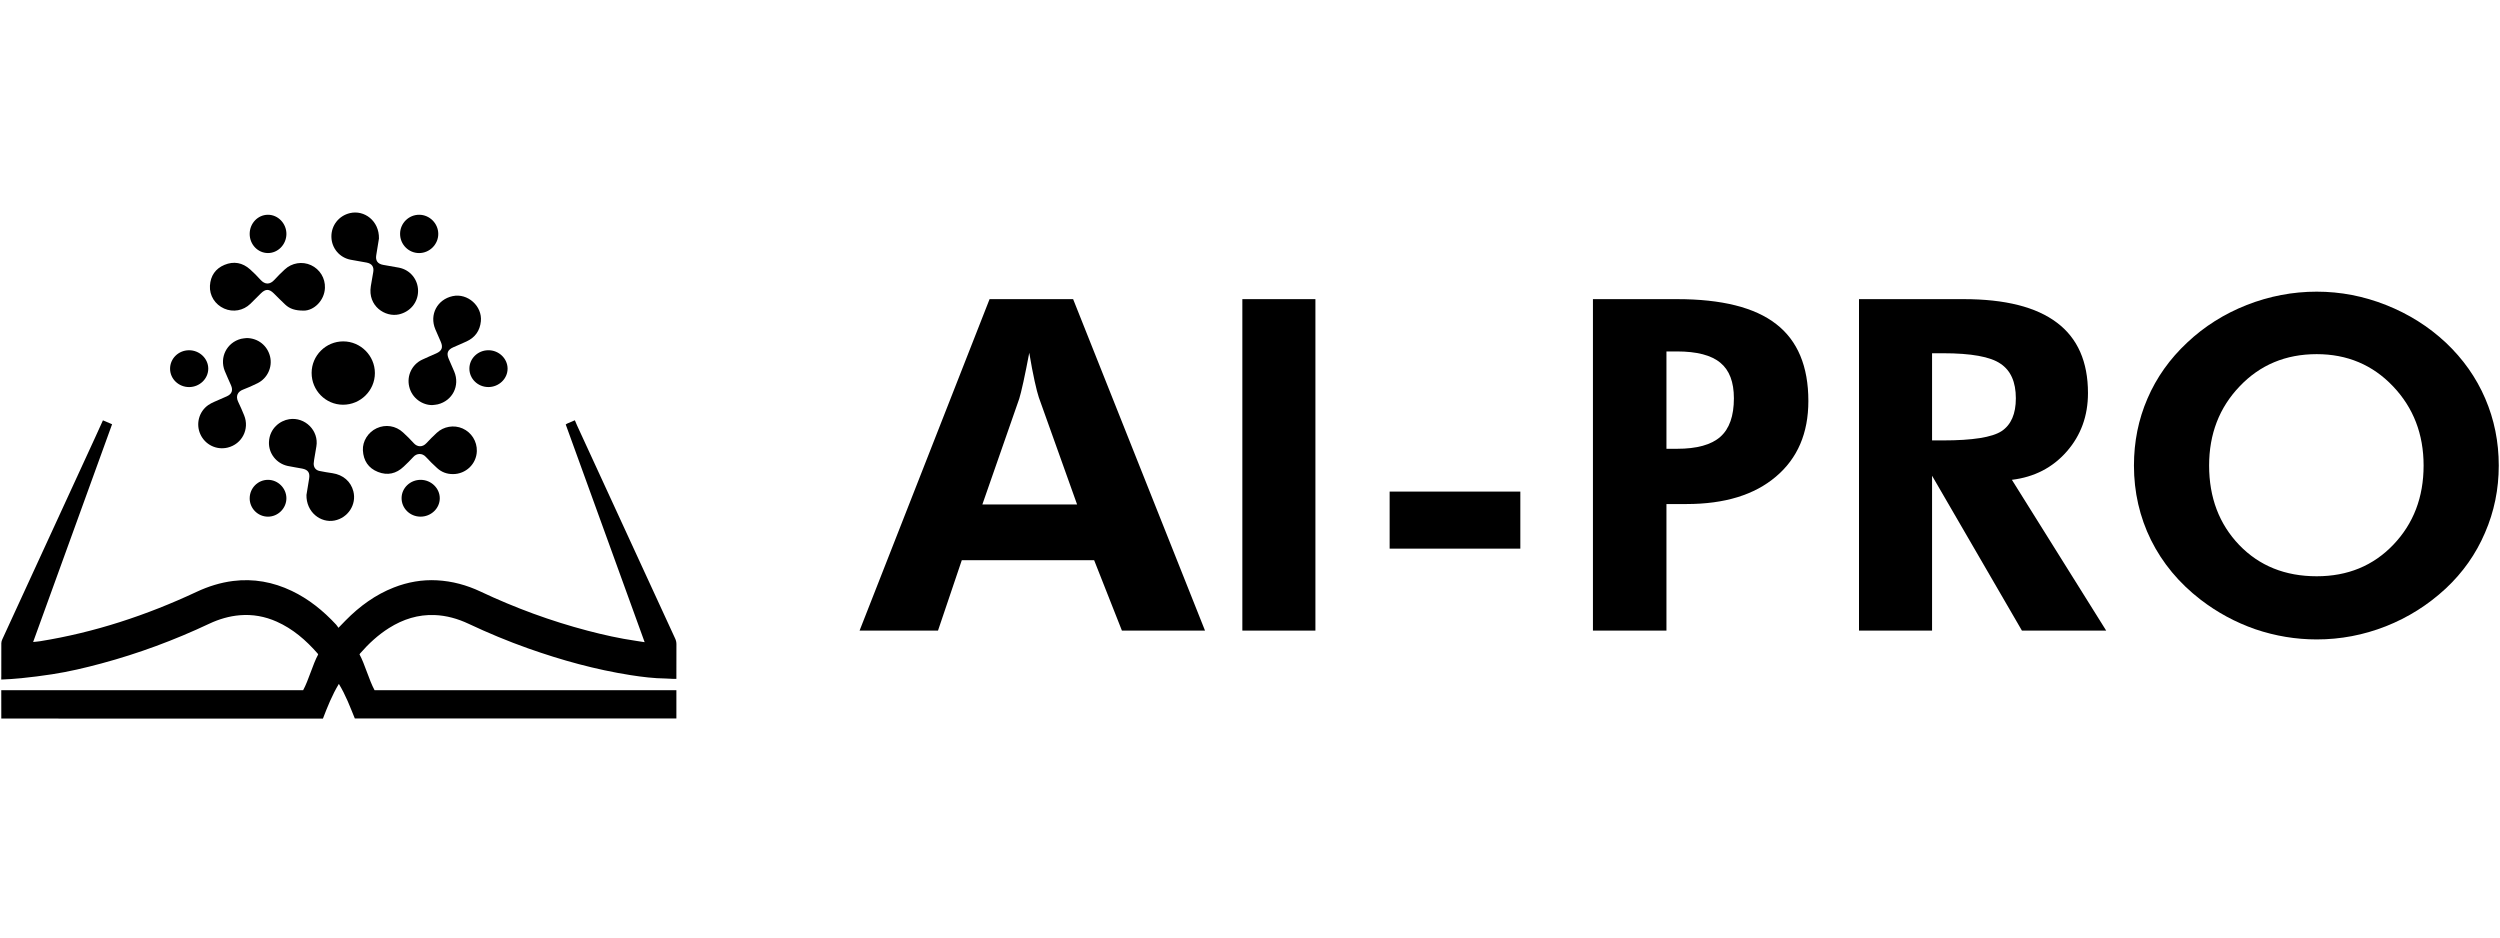 <svg width="200" height="75" viewBox="0 0 200 75" fill="none" xmlns="http://www.w3.org/2000/svg">
<g clip-path="url(#clip0_2054_56)">
<path d="M36.228 37.927C35.745 37.928 35.322 37.77 34.968 37.444C34.659 37.157 34.349 36.867 34.069 36.553C33.784 36.235 33.338 36.249 33.066 36.556C32.825 36.827 32.559 37.077 32.297 37.328C31.701 37.899 31.002 38.058 30.236 37.755C29.466 37.451 29.074 36.846 29.032 36.026C28.994 35.291 29.453 34.573 30.137 34.258C30.847 33.93 31.659 34.055 32.244 34.596C32.539 34.87 32.831 35.149 33.097 35.45C33.384 35.772 33.801 35.797 34.117 35.449C34.375 35.166 34.651 34.899 34.93 34.636C35.489 34.109 36.32 33.971 37.012 34.279C37.72 34.595 38.169 35.311 38.147 36.09C38.117 37.118 37.268 37.931 36.228 37.928V37.927Z" fill="black"/>
<path d="M24.301 24.849C23.604 24.853 23.177 24.698 22.824 24.372C22.508 24.078 22.207 23.768 21.899 23.465C21.528 23.101 21.24 23.102 20.866 23.474C20.587 23.75 20.315 24.033 20.031 24.305C19.461 24.856 18.648 25 17.933 24.685C17.206 24.363 16.748 23.649 16.795 22.854C16.843 22.071 17.232 21.491 17.958 21.189C18.703 20.879 19.404 21.009 20.008 21.551C20.299 21.813 20.58 22.09 20.841 22.383C21.191 22.775 21.593 22.792 21.965 22.373C22.219 22.088 22.497 21.824 22.776 21.561C23.344 21.024 24.184 20.89 24.882 21.213C25.59 21.541 26.027 22.256 25.995 23.036C25.954 24.05 25.111 24.85 24.3 24.85L24.301 24.849Z" fill="black"/>
<path d="M24.519 39.583C24.569 39.275 24.643 38.791 24.727 38.309C24.811 37.828 24.655 37.581 24.175 37.487C23.792 37.41 23.402 37.36 23.02 37.277C22.115 37.083 21.478 36.273 21.517 35.361C21.563 34.268 22.407 33.649 23.135 33.536C24.41 33.338 25.523 34.463 25.31 35.715C25.25 36.072 25.188 36.429 25.129 36.787C25.114 36.883 25.099 36.981 25.096 37.079C25.087 37.383 25.252 37.612 25.553 37.676C25.898 37.749 26.247 37.802 26.596 37.855C27.45 37.985 28.064 38.513 28.268 39.302C28.542 40.36 27.839 41.431 26.764 41.642C25.654 41.86 24.486 40.975 24.517 39.585L24.519 39.583Z" fill="black"/>
<path d="M34.586 32.406C33.827 32.42 32.953 31.881 32.733 30.915C32.533 30.046 32.957 29.166 33.76 28.78C34.14 28.597 34.531 28.439 34.914 28.265C35.346 28.069 35.454 27.798 35.271 27.364C35.126 27.021 34.968 26.684 34.825 26.339C34.337 25.175 34.976 23.957 36.212 23.69C37.411 23.431 38.595 24.487 38.469 25.709C38.392 26.453 38.016 26.991 37.336 27.309C36.98 27.475 36.618 27.625 36.26 27.784C35.814 27.983 35.704 28.255 35.895 28.703C36.042 29.045 36.197 29.385 36.34 29.728C36.81 30.853 36.203 32.059 35.02 32.348C34.879 32.382 34.73 32.388 34.585 32.406H34.586Z" fill="black"/>
<path d="M30.316 19.084C30.26 19.427 30.183 19.921 30.1 20.414C30.027 20.844 30.21 21.109 30.644 21.188C31.068 21.265 31.495 21.331 31.918 21.413C32.82 21.591 33.448 22.365 33.446 23.279C33.443 24.2 32.809 24.946 31.918 25.15C30.825 25.4 29.406 24.492 29.666 22.892C29.728 22.515 29.795 22.139 29.86 21.761C29.932 21.347 29.752 21.086 29.328 21.006C28.904 20.927 28.478 20.859 28.054 20.779C27.165 20.612 26.53 19.857 26.512 18.954C26.494 18.032 27.108 17.26 27.996 17.049C29.14 16.777 30.345 17.665 30.316 19.082V19.084Z" fill="black"/>
<path d="M19.747 27.044C20.646 27.055 21.394 27.647 21.607 28.526C21.809 29.365 21.398 30.261 20.61 30.654C20.224 30.846 19.829 31.023 19.426 31.176C19.034 31.326 18.825 31.675 19.057 32.151C19.228 32.504 19.384 32.864 19.531 33.227C19.979 34.323 19.36 35.529 18.214 35.807C17.317 36.025 16.404 35.577 16.025 34.732C15.653 33.904 15.92 32.921 16.665 32.402C16.809 32.302 16.97 32.224 17.13 32.151C17.469 31.997 17.815 31.857 18.154 31.702C18.544 31.523 18.655 31.231 18.486 30.834C18.321 30.446 18.136 30.067 17.98 29.675C17.544 28.584 18.145 27.401 19.282 27.106C19.432 27.067 19.593 27.063 19.747 27.044Z" fill="black"/>
<path d="M24.93 29.829C24.933 28.438 26.073 27.307 27.466 27.311C28.853 27.314 29.991 28.458 29.991 29.847C29.991 31.245 28.839 32.385 27.433 32.378C26.047 32.371 24.925 31.229 24.93 29.829Z" fill="black"/>
<path d="M32.007 18.703C32.009 17.858 32.705 17.171 33.549 17.181C34.376 17.19 35.057 17.878 35.062 18.709C35.067 19.547 34.37 20.245 33.529 20.245C32.684 20.245 32.004 19.555 32.007 18.704V18.703Z" fill="black"/>
<path d="M19.974 18.713C19.974 17.869 20.626 17.184 21.432 17.181C22.245 17.177 22.921 17.882 22.913 18.728C22.904 19.562 22.237 20.247 21.433 20.244C20.625 20.24 19.975 19.559 19.974 18.713Z" fill="black"/>
<path d="M13.606 29.505C13.602 28.689 14.271 28.029 15.11 28.02C15.955 28.01 16.664 28.683 16.661 29.496C16.659 30.3 15.971 30.962 15.135 30.966C14.294 30.97 13.61 30.315 13.606 29.506V29.505Z" fill="black"/>
<path d="M39.071 28.019C39.905 28.016 40.599 28.678 40.607 29.48C40.615 30.293 39.914 30.967 39.064 30.964C38.225 30.96 37.55 30.302 37.551 29.489C37.552 28.678 38.231 28.021 39.071 28.019Z" fill="black"/>
<path d="M33.658 38.387C34.49 38.39 35.182 39.059 35.182 39.861C35.182 40.675 34.478 41.341 33.628 41.332C32.79 41.324 32.122 40.661 32.127 39.845C32.131 39.036 32.818 38.383 33.659 38.387H33.658Z" fill="black"/>
<path d="M19.975 39.87C19.973 39.049 20.632 38.383 21.445 38.387C22.24 38.39 22.905 39.053 22.912 39.851C22.919 40.657 22.244 41.336 21.434 41.333C20.63 41.331 19.977 40.676 19.974 39.871L19.975 39.87Z" fill="black"/>
<path d="M0.104 57.487L0.102 55.216H24.252C24.689 54.416 25.019 53.151 25.452 52.36C25.448 52.352 25.439 52.315 25.418 52.29C24.474 51.206 23.414 50.301 22.138 49.732C21.192 49.31 20.206 49.134 19.188 49.219C18.34 49.289 17.526 49.528 16.745 49.895C13.95 51.213 11.078 52.278 8.123 53.073C6.813 53.426 5.494 53.739 4.156 53.943C3.346 54.067 2.533 54.173 1.718 54.253C1.198 54.304 0.644 54.346 0.102 54.364C0.093 54.291 0.104 54.168 0.104 54.099C0.102 53.218 0.1 52.336 0.106 51.454C0.106 51.349 0.142 51.236 0.187 51.141C2.66 45.76 5.135 40.381 7.611 35.001C7.816 34.555 8.018 34.105 8.235 33.627C8.467 33.726 8.706 33.828 8.967 33.939C6.862 39.746 4.766 45.529 2.651 51.36C2.864 51.337 3.042 51.324 3.218 51.296C7.55 50.598 11.706 49.231 15.728 47.348C16.665 46.909 17.636 46.606 18.648 46.478C20.279 46.273 21.844 46.557 23.347 47.275C24.688 47.917 25.849 48.847 26.889 49.969C26.955 50.04 27.006 50.128 27.076 50.225C27.285 50.009 27.461 49.825 27.64 49.645C28.774 48.491 30.042 47.573 31.505 47C32.623 46.562 33.777 46.361 34.962 46.425C36.17 46.49 37.331 46.802 38.442 47.326C41.215 48.635 44.066 49.682 47 50.453C48.279 50.789 49.569 51.078 50.874 51.267C51.091 51.298 51.306 51.334 51.572 51.375C49.458 45.543 47.359 39.755 45.258 33.957C45.315 33.923 45.349 33.896 45.386 33.88C45.58 33.794 45.776 33.712 45.988 33.622C46.05 33.77 46.104 33.904 46.164 34.034C47.935 37.882 49.707 41.731 51.477 45.578C52.323 47.415 53.167 49.253 54.015 51.089C54.081 51.233 54.115 51.376 54.114 51.54C54.108 52.357 54.111 53.173 54.111 53.99V54.31C54.012 54.31 53.938 54.312 53.864 54.31C53.661 54.301 53.459 54.283 53.256 54.281C52.309 54.27 51.37 54.155 50.433 54.008C47.645 53.57 44.925 52.817 42.248 51.87C40.634 51.298 39.05 50.638 37.49 49.904C36.622 49.496 35.72 49.241 34.771 49.204C33.461 49.153 32.25 49.531 31.12 50.243C30.255 50.788 29.5 51.483 28.812 52.272C28.79 52.298 28.772 52.33 28.76 52.348C29.19 53.135 29.523 54.409 29.965 55.216H54.111L54.111 57.478H28.386C28.202 57.029 28.017 56.554 27.814 56.088C27.61 55.622 27.386 55.167 27.109 54.712C26.572 55.598 26.199 56.538 25.835 57.487L0.104 57.485V57.487Z" fill="black"/>
<path d="M86.168 40.359L83.106 31.792C83.019 31.538 82.907 31.103 82.77 30.488C82.633 29.872 82.49 29.117 82.341 28.223C82.179 29.081 82.023 29.854 81.874 30.542C81.725 31.218 81.612 31.671 81.538 31.9L78.588 40.359H86.168ZM68.766 50.448L79.166 23.931H85.85L96.401 50.448H89.753L87.531 44.815H76.944L75.04 50.448H68.766Z" fill="black"/>
<path d="M99.388 50.448V23.931H105.233V50.448H99.388Z" fill="black"/>
<path d="M111.171 43.891V39.327H121.627V43.891H111.171Z" fill="black"/>
<path d="M133.316 35.903H134.156C135.75 35.903 136.907 35.583 137.629 34.943C138.351 34.303 138.712 33.277 138.712 31.864C138.712 30.56 138.351 29.612 137.629 29.02C136.907 28.417 135.75 28.115 134.156 28.115H133.316V35.903ZM127.435 50.448V23.931H134.156C137.742 23.931 140.386 24.595 142.092 25.923C143.81 27.251 144.669 29.304 144.669 32.081C144.669 34.654 143.804 36.67 142.073 38.131C140.355 39.592 137.972 40.323 134.922 40.323H133.316V50.448H127.435Z" fill="black"/>
<path d="M168.495 50.448H161.754L154.565 38.059V50.448H148.72V23.931H157.086C160.41 23.931 162.899 24.559 164.555 25.814C166.21 27.058 167.038 28.936 167.038 31.448C167.038 33.271 166.472 34.829 165.339 36.121C164.206 37.413 162.744 38.167 160.951 38.385L168.495 50.448ZM154.565 35.233H155.443C157.808 35.233 159.37 34.986 160.129 34.49C160.889 33.983 161.268 33.108 161.268 31.864C161.268 30.56 160.857 29.636 160.036 29.093C159.227 28.537 157.696 28.26 155.443 28.26H154.565V35.233Z" fill="black"/>
<path d="M199.901 37.243C199.901 39.139 199.534 40.932 198.799 42.623C198.077 44.314 197.032 45.799 195.663 47.079C194.243 48.395 192.644 49.403 190.864 50.104C189.083 50.804 187.242 51.154 185.337 51.154C183.669 51.154 182.032 50.883 180.426 50.339C178.833 49.784 177.37 48.993 176.038 47.966C174.32 46.638 173.001 45.05 172.08 43.203C171.171 41.355 170.716 39.369 170.716 37.243C170.716 35.336 171.077 33.548 171.799 31.882C172.521 30.204 173.579 28.712 174.973 27.408C176.343 26.116 177.93 25.114 179.735 24.401C181.552 23.689 183.42 23.333 185.337 23.333C187.242 23.333 189.09 23.689 190.883 24.401C192.687 25.114 194.28 26.116 195.663 27.408C197.045 28.712 198.096 30.204 198.818 31.882C199.54 33.56 199.901 35.348 199.901 37.243ZM185.337 46.101C187.814 46.101 189.856 45.261 191.461 43.583C193.08 41.892 193.888 39.779 193.888 37.243C193.888 34.732 193.073 32.619 191.442 30.904C189.812 29.189 187.776 28.332 185.337 28.332C182.859 28.332 180.806 29.189 179.175 30.904C177.544 32.606 176.729 34.72 176.729 37.243C176.729 39.803 177.532 41.923 179.138 43.601C180.743 45.267 182.81 46.101 185.337 46.101Z" fill="black"/>
</g>
<defs>
<clipPath id="clip0_2054_56">
<rect width="200" height="41" fill="white" transform="translate(0 17)"/>
</clipPath>
</defs>
</svg>
